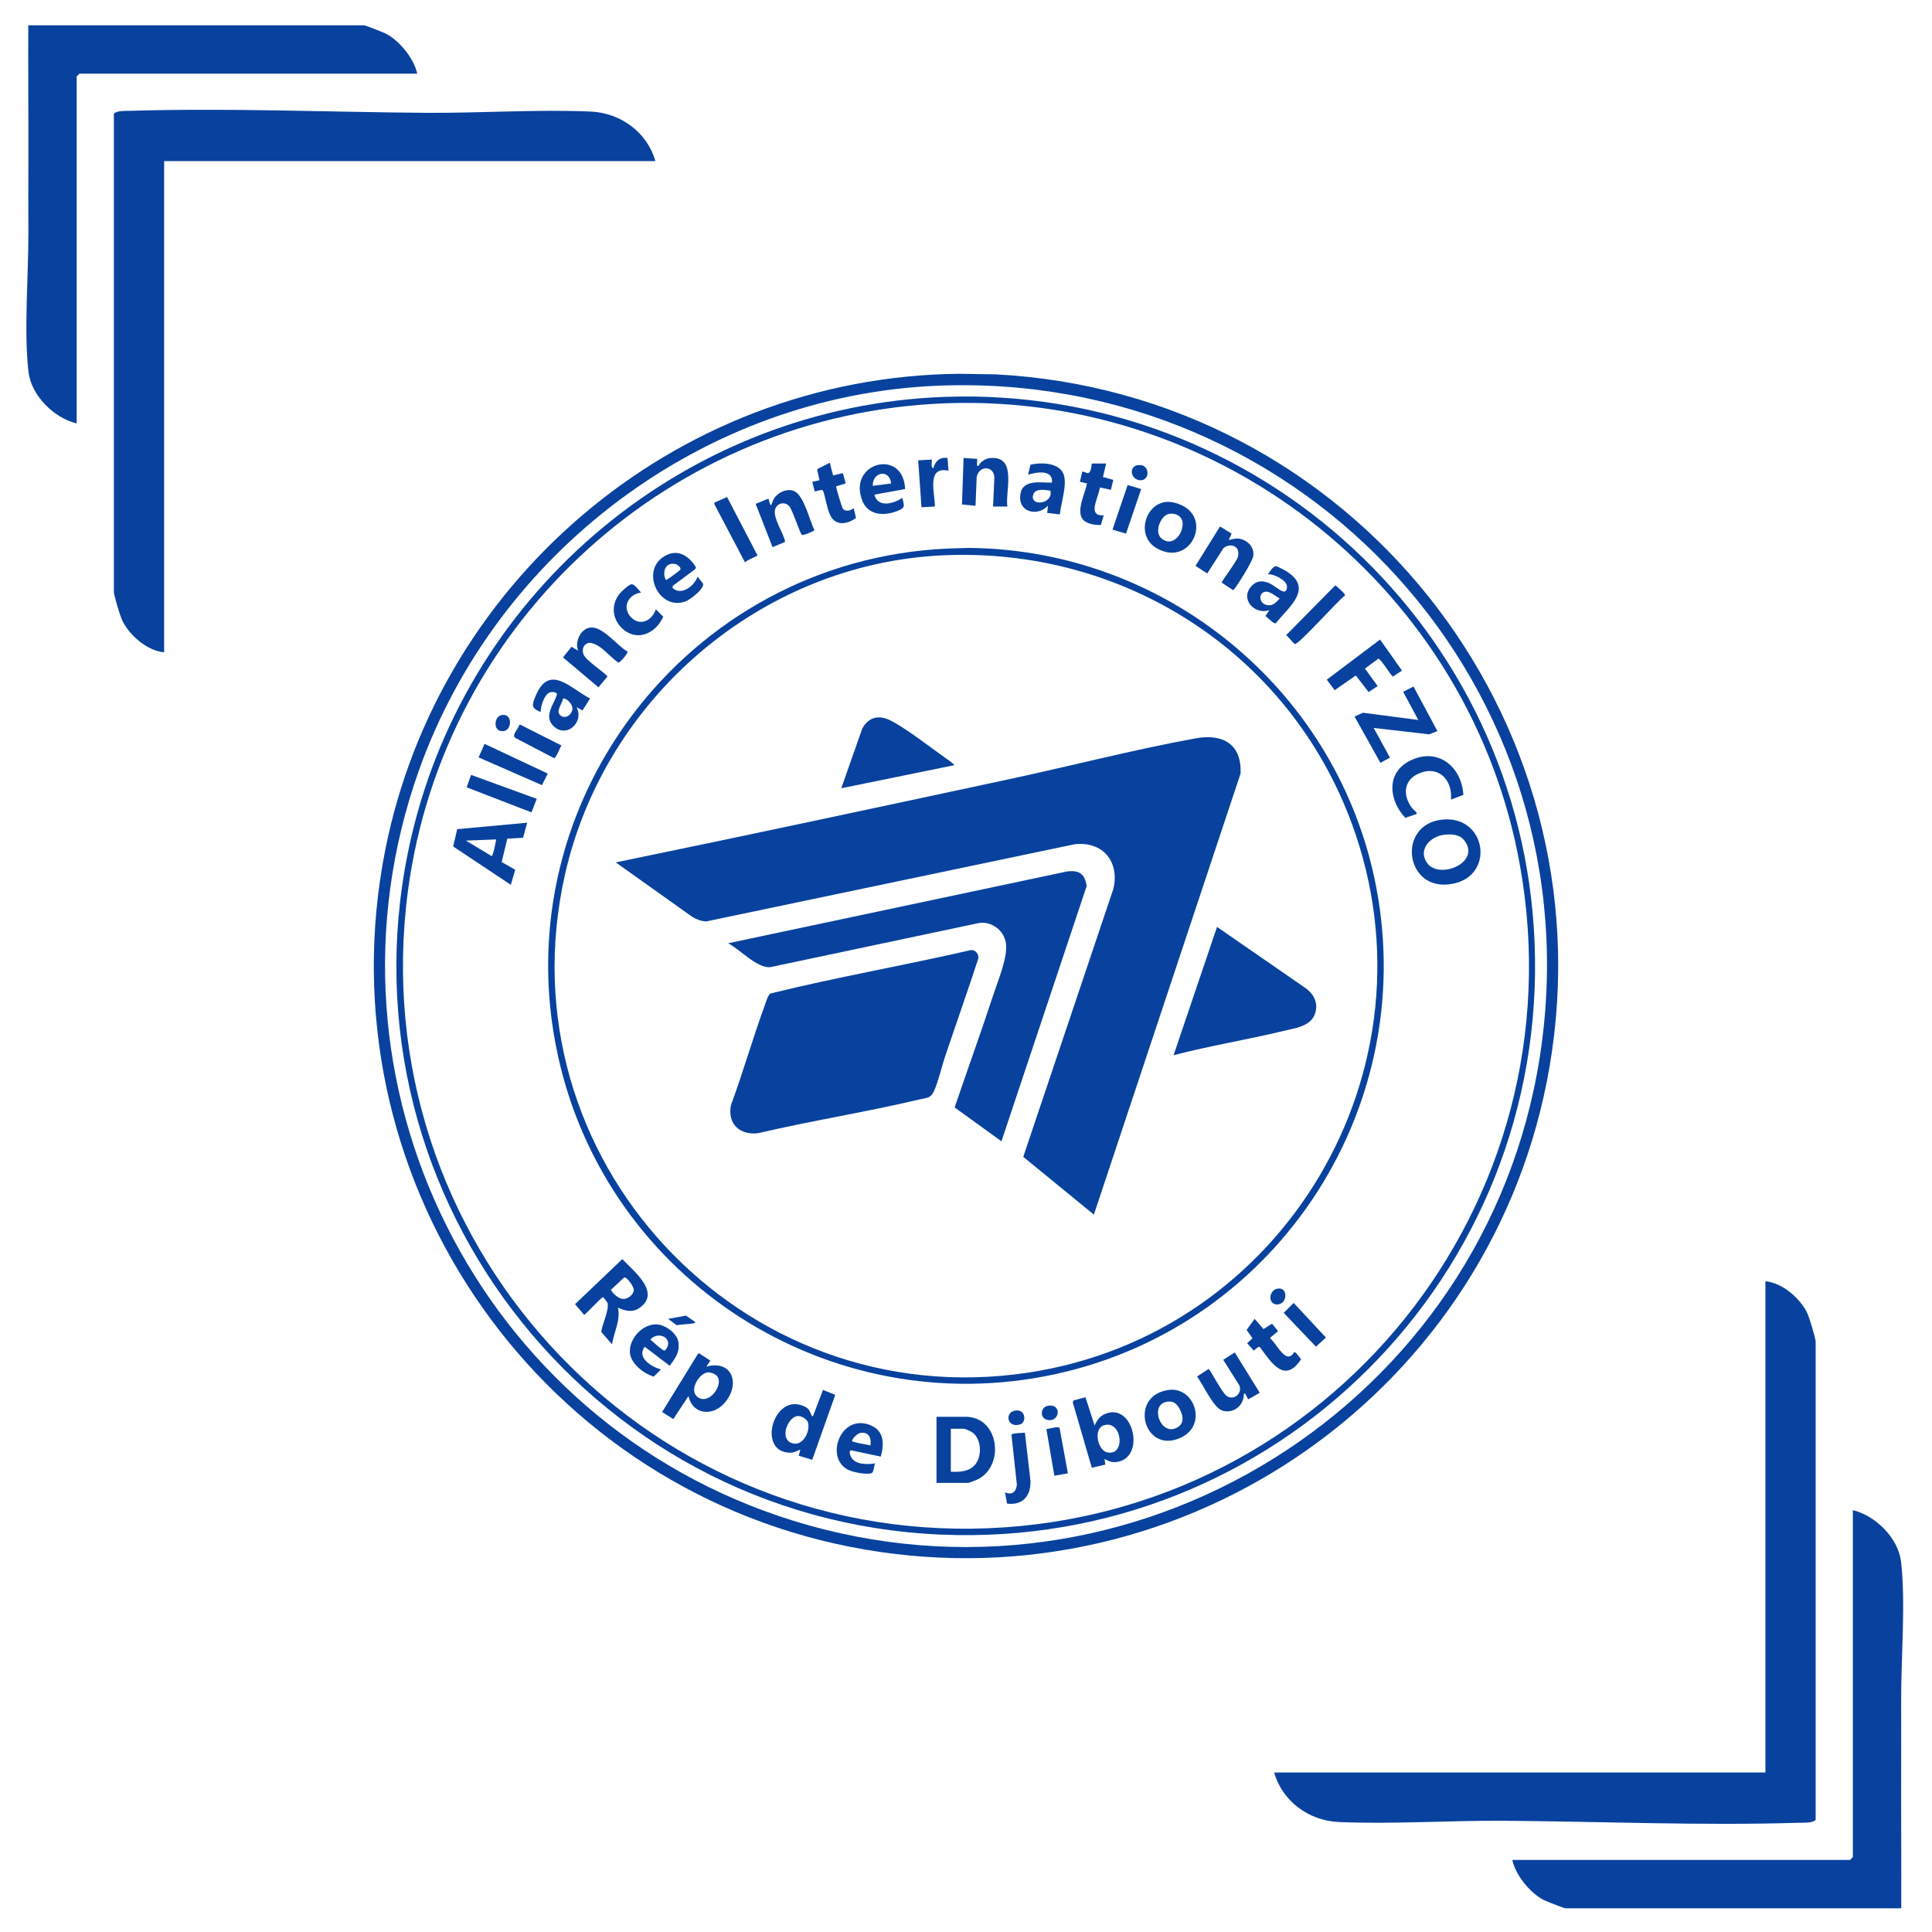 <?xml version="1.0" encoding="UTF-8"?>
<svg id="Layer_2" data-name="Layer 2" xmlns="http://www.w3.org/2000/svg" viewBox="0 0 1936.61 1936.61">
  <defs>
    <style>
      .cls-1 {
        fill: #fff;
      }

      .cls-2 {
        fill: #08429e;
      }
    </style>
  </defs>
  <g id="Layer_1-2" data-name="Layer 1">
    <g>
      <rect class="cls-1" width="1936.61" height="1936.61"/>
      <g>
        <g>
          <path class="cls-2" d="M1096.5,1217.5l-70.81-57.89,90.39-268.8c6.37-27.15-10.74-47.81-38.94-44.53l-369.24,77.34c-4.97-.23-9.73-1.97-13.91-4.52l-76.75-54.64c131.46-27.07,262.71-55.19,393.95-83.33,61.94-13.28,125.35-29.74,187.4-41.05,27.09-4.94,46.3,5.86,44.92,35.34l-147.01,442.09Z"/>
          <path class="cls-2" d="M972.53,952.49c4.95-1,9.2,3.99,7.97,8.8-10.58,32.33-21.93,64.4-32.79,96.64-3.65,10.83-6.73,24.48-10.95,34.58-3.68,8.8-7.36,7.72-15.84,9.72-53.34,12.63-107.81,21.2-161.2,33.7-18.24,2-30.48-9.17-27.1-27.9,12.19-33.07,21.86-67.16,33.96-100.24,1.17-3.21,3.14-10.25,5.65-11.92,66.32-16.35,133.73-28.07,200.31-43.38Z"/>
          <path class="cls-2" d="M1003.83,1144.01l-46.92-33.93c12.87-37.82,26.5-75.46,38.96-113.43,4.59-13.97,14.64-37.52,12.41-51.58-1.99-12.54-14.42-21.88-27.1-19.83l-209.51,44.33c-13.79.31-29.78-17.82-41.8-24.05l340.1-72.07c12.1-1.25,17.27,2.54,19.35,14.56l-85.48,256.01Z"/>
          <path class="cls-2" d="M1176.38,1057.73l43.55-128.6,86.9,60.06c9.49,6.14,15.2,15.46,11.31,26.99-4.28,12.66-20.19,14.48-31.52,17.21-36.56,8.8-73.84,14.86-110.24,24.34Z"/>
          <path class="cls-2" d="M956.72,766.98l-113.43,23.16,20.87-59.4c6.21-12.17,17.05-14.49,28.9-8.33,16.49,8.56,39.95,27.06,55.92,38.34,2.59,1.83,5.78,3.78,7.74,6.24Z"/>
        </g>
        <g>
          <path class="cls-2" d="M960.93,374.69l36.52.53c355.57,18.12,616.3,342.58,555.7,694.66-55.45,322.16-363.02,539-686.39,483.34-322.16-55.45-539-363.02-483.34-686.39,48.23-280.19,292.31-489.16,577.52-492.14ZM939.38,386.66c-233.82,9.78-441.66,166.72-519.51,385.7-111.09,312.51,60.23,653.82,374.58,751.78,340.1,105.98,695.43-115.92,749.24-466.12,56.4-367.08-235.24-686.79-604.31-671.36Z"/>
          <path class="cls-2" d="M946.56,397.84c314.18-11.41,578.65,232.23,591.67,546.16,13.9,335.18-259.85,608.68-595.07,594.27-356.06-15.31-611.62-350.67-530.88-699.24,57.78-249.46,277.45-431.86,534.27-441.19ZM948.96,404.22c-274.77,9.66-504.4,217.02-540.14,489.6-45.53,347.31,231.7,652,581.42,638.09,342.73-13.63,593.95-325.5,533.37-664.3-49.07-274.43-295.32-473.22-574.65-463.4Z"/>
          <path class="cls-2" d="M962.53,549.5l9.38-.27c194.96,2.02,364.18,139.55,405.49,329.7,49.17,226.32-94.48,449.6-319.7,498.53-226.32,49.17-449.6-94.48-498.53-319.7-56.37-259.49,139.48-504.33,403.36-508.26ZM944.17,556.69c-181.78,8.77-337.99,143.56-377.82,319.85-64.08,283.63,176.2,542.44,463.55,499.47,256.97-38.43,415.29-304.52,325.33-549.95-62.88-171.53-228.46-278.19-411.06-269.37Z"/>
          <path class="cls-2" d="M938.74,1486.41v-66.25h29.14c33.11,0,39.5,47.38,13.42,62.11-1.73.98-9.55,4.15-11.02,4.15h-31.53ZM953.11,1475.24c8.75.4,18.91.02,24.74-7.59,6.59-8.59,6.04-25.26-3.24-31.87-1.3-.93-7.09-3.64-8.33-3.64h-13.17v43.11Z"/>
          <path class="cls-2" d="M1444.64,821.68c44.62-5.62,54.67,54.66,12.84,63.93-48.77,10.8-58.32-58.2-12.84-63.93ZM1447.03,836.84c-13.54,1.84-25.82,14.78-16.58,28.14,11.67,16.86,53.71.28,37.87-21.91-4.89-6.85-13.55-7.28-21.29-6.23Z"/>
          <path class="cls-2" d="M619.45,1310.8c2.74,12.37-3.97,24.61-5.99,36.71l-10.8-12.39c.83-7.59,8.35-22.34,6.24-29.36-.09-.3-3.55-4.8-3.81-4.98-1.19-.79-1.21-.17-2.04.4-2.59,1.8-16.32,16.77-17.54,16.77l-9.12-10.65,47.44-45.2c10.84,11.74,39.06,33.2,17.56,48.68-7.24,5.21-14.41,3.39-21.95,0ZM625.59,1280.55l-13.27,12.4c2.3,3.93,7.67,8.95,12.34,9.1,4.74.16,10.63-4.3,10.64-9.21,0-2.96-6.68-13.08-9.71-12.29Z"/>
          <path class="cls-2" d="M528.44,824.67l-4.1,15.05-15.83.94-5.65,23.46,13.58,7.69-4.39,15.12-57.79-38.43,4.03-17.35,70.14-6.48ZM497.31,841.43l-30.33,1.19,25.92,15.57c1.28-.28,4.23-14.35,4.41-16.76Z"/>
          <path class="cls-2" d="M1107.18,1462.47l.8,5.58-13.57,3.2-19.01-65.28.64-2.18,12.02-3.25,9.15,28.39c2.58-5.81,5.6-9.91,11.81-12.12,27.57-9.85,39.42,44.71,10.34,48.65-5.34.72-7.64-.79-12.16-2.98ZM1107.75,1428.33c-12.6,2.59-7.62,25.15,1.76,27.41,18.79,4.52,15.64-30.98-1.76-27.41Z"/>
          <path class="cls-2" d="M814.18,1463.23l-13.54-3.97,1.6-6.37c-4.2,2.02-6.64,3.51-11.59,3.23-31.75-1.83-15.14-60.43,15.34-46.49,5.14,2.35,5.13,4.16,7.36,8.6.43.85-.41,1.5,1.66,1.13l9.96-26.15,12.29,4.98-23.07,65.05ZM798.85,1419.51c-9.29,1.75-17.11,21.65-6.2,26.6,11.39,5.16,19.57-10.3,17.4-19.79-.92-4.03-7.14-7.57-11.2-6.8Z"/>
          <path class="cls-2" d="M708.05,1369.86c26.97-7.24,34.46,19,17.58,37.15-12.16,13.08-31.45,10.63-35.54-7.6l-15.17,23.06-11.2-7.09,35.92-58.36,1.26-.41,11.12,7.27-3.98,5.98ZM709.46,1375.6c-8.42.97-18.29,16.74-11.33,23.74,11.39,11.46,29.11-12.21,19.91-20.71-1.71-1.58-6.25-3.3-8.59-3.03Z"/>
          <path class="cls-2" d="M1416.88,688.16l23.96,44.69-8.34,3.24-55.52-6.41,15.98,29.17c.19,1.48-.3.95-1.02,1.37-2.68,1.53-5.58,2.8-8.19,4.49l-25.99-46.5,8.44-3.77,55.48,7.25-15.19-28.3,10.39-5.22Z"/>
          <path class="cls-2" d="M1454.42,801.51c1.79-19.94-12.73-34.99-32.73-25.94-15.07,6.82-15.58,22.07-6.37,34.3.88,1.16,5.63,4.82,4.77,6l-11.4,3.9c-16.34-17.06-19.66-44.79,4.19-57,27.8-14.24,52.24,5.18,53.99,33.99l-12.44,4.76Z"/>
          <path class="cls-2" d="M1168.45,503.18c6.13-.74,14.04,1.79,19.29,5.05,26.21,16.29,3.24,60.41-28.93,40.9-20.07-12.17-11.16-43.43,9.64-45.95ZM1171.61,515.13c-8.05,1.67-15.04,18.15-7.37,24.57,11.15,9.34,21.94-4.62,21.21-15.61-.46-6.9-7.49-10.28-13.83-8.96Z"/>
          <path class="cls-2" d="M1171.64,1393.23c25.84-3.4,39.64,36.11,10.86,48.37-36.51,15.55-51.38-43.04-10.86-48.37ZM1169.22,1405.18c-17.13,3.16-5.64,35.52,11.16,25.52,7.68-4.57,5.19-13.48,1.19-19.88-3.09-4.94-6.44-6.73-12.35-5.64Z"/>
          <path class="cls-2" d="M1383.35,641.07l22,31.14-9.22,6.01c-2.65-2.17-12.23-18.25-14.6-17.89l-13.31,9.87,12.74,17.5-9.08,5.99-12.84-16.56-21.19,14.68-7.92-10.5,53.43-40.24Z"/>
          <path class="cls-2" d="M628.91,653.14c.94,1.64-7.59,11.26-8.95,11.01-9.61-5.99-17.8-19.16-29.59-19.86-5.48,1.44-7.04,6.02-5.67,11.17,1.65,6.23,24,20.44,24.17,22.71l-8.98,10.77-35.52-29.95,8.48-10.69,6.68,3.92c-3.62-8.98,2.5-22.15,12.37-23.17,12.47-1.29,26.71,18.21,37.02,24.07Z"/>
          <path class="cls-2" d="M1231.7,541.28c6.13-1.45,9.92-2.58,15.88.48s9.73,8.8,8.67,15.69c-.83,5.36-14.67,27.4-18.61,32.47-.48.62-.88,1.28-1.66,1.58l-11.4-7.51c0-1.53,15.06-21.11,16.31-25.92,2.66-10.26-6.67-14.39-14.4-8.81l-16.37,25.55-11.76-7.57,24.56-39.52,11.62,7.18-2.85,6.38Z"/>
          <path class="cls-2" d="M774.37,548.41l-16.89-43.33,12.83-5.3c3.01,12.05,2.51,4.78,5.72-.27,3.82-5.99,13.06-10.24,19.83-7.31,10.3,4.46,15.48,29.6,20.57,39.14-.15,1.01-11.29,5.65-12.6,4.81-1.81-1.15-9.07-23.95-12.4-28.34-3.94-5.18-11.83-3.92-14.12,1.76-3.55,8.82,8.22,24.44,9.71,33.6l-12.64,5.26Z"/>
          <path class="cls-2" d="M995.42,507.76l1.29-27.67c.86-13.32-15.17-14.43-17.7-1.91l-1.15,28.79-13.59-1.26,1.61-46.64,13.49.89c.82.96-1.22,7.89,1.28,7.1.6-.19.85-1.71,1.56-2.41,3.96-3.93,7.06-5.62,12.82-5.62,24.36,0,12.39,34.13,14.77,48.74h-14.37Z"/>
          <path class="cls-2" d="M1262.74,1396.11l-11.43,6.53c-.91-.06-2.94-7.36-4.43-5.64.06,11.34-9.49,19.86-20.81,17.22-9.79-2.28-19.93-26.59-26.24-34.39l11.54-7.55c1.61.12,13.13,23.08,17.94,26.74,7.15,5.43,15.93-1.84,13.21-10.02l-16.37-25.92,11.57-7.42,25.04,40.46Z"/>
          <path class="cls-2" d="M699.28,578.01l5.45,6.96c1.46,5.32-13.08,16.24-17.69,17.92-27.4,10.02-46.65-33.35-18.65-46.59,12.6-5.96,22.92,1.98,29.31,12.52l-1.22,2.01-22,16.32-.4,2.05c8.92,8.61,22.03-2.13,25.2-11.19ZM667.35,581.2c1.19.34,1.37-.4,2.03-.76,1.6-.87,11.53-8.13,12.38-9.18,1.73-2.15-2.62-5.39-4.6-5.85-10.06-2.32-13.7,7.89-9.81,15.79Z"/>
          <path class="cls-2" d="M882.86,1460.07l-29.81-6.32c-2.45.76-.85,4.73-.12,6.32,3.79,8.32,16.74,8.14,24.34,6.77-1.43,2.2-1.05,8.96-3.71,9.86-4.92,1.67-17.98-.81-22.92-3.16-24.88-11.83-7.67-58.31,22.95-44.5,12.94,5.83,12.6,19.21,9.28,31.03ZM872.48,1448.89c1.31-7.16-1.64-13.79-9.76-12.62-2.8.4-7.77,4.82-8.49,7.55-.39,1.45.41,1.1,1.49,1.45,5.19,1.65,11.42,2.25,16.76,3.62Z"/>
          <path class="cls-2" d="M876.48,495.79c3.22,13.48,19.59,9.22,27.93,3.19,2.26,8.57,3.19,10.06-5.37,13.38-13.46,5.22-29.27,4.08-34.91-11-14.21-37.94,41.41-52.46,43.14-11.13l-30.78,5.57ZM893.25,484.61c-1.46-15.06-19.08-11.41-18.37,2.4l18.37-2.4Z"/>
          <path class="cls-2" d="M1272.41,611.54c-15.12,5.33-30.12-11.56-17.59-24.39,4.57-4.68,9.25-5.29,15.42-3.38,5.54,1.72,11.47,7.68,15.73,9.07,3.47,1.13,4.35-2.84,4-5.59-.77-5.97-13.42-12.15-19.14-11.65,1.92-2.24,5.12-8.17,8.31-7.99,1.39.08,9.17,4.22,10.79,5.27,27,17.47,1.57,35.72-11.13,51.87-1.97,1-8.35-5.93-10.33-7.32l3.96-5.89ZM1267.39,593.34c-5.89,1.74-5.11,10.7,1.24,12.79,6.63,2.18,9.99-1.76,14.14-6.17-4.35-2.36-10.2-8.15-15.38-6.62Z"/>
          <path class="cls-2" d="M671.32,1369.06l-25.05-19.1c-8.47,10.86,6.92,20.38,16.28,22.69l-7.23,7.25c-10.03-2.94-23.03-12.93-23.89-24.02-1.07-13.84,12.51-28.8,26.69-28.35,8.5.27,20.35,8.75,21.81,17.37,1.8,10.63-2.89,16.18-8.61,24.15ZM658.34,1338.92c-1.46.27-6.53,2.5-6.16,4.19,3.54,2.6,6.87,6.3,10.45,8.72,1.02.68,2.56,2.45,3.92,1.74.96-.5,2.8-3.91,3.02-5.05,1.33-6.76-4.99-10.73-11.22-9.6Z"/>
          <path class="cls-2" d="M591.5,700.15l-7.58,11.95-5.99-3.17c8.06,15.13-10.56,32.02-23.57,18.38-9.34-9.8.73-21.18,3.8-30.64.95-2.93-4.11-3.23-6.11-2.88-6.16,1.07-10.31,14.35-10.04,19.93-10.04-4.06-8.81-7.08-5.17-15.95,13.72-33.38,35.02-7.47,54.67,2.39ZM564.37,700.14c-.54,5.08-8.34,13.38-1.93,17.48,5.56,3.55,11.84-2.61,11.33-8.11-.36-3.86-5.29-9.61-9.4-9.37Z"/>
          <path class="cls-2" d="M1062.4,515.66l-12.7-1.52.79-7.18c-10.86,11.34-30.31,6.4-27.72-11.37,2.27-15.61,20.47-11.6,31.72-11.78,1.29-13.51-15.44-10.65-23.95-7.99l2.36-10.01c9.9-2.39,27.31-2.3,32.62,8.16,5.2,10.27-2.26,30.3-3.12,41.68ZM1052.89,491.8c-5.12-.59-15.12-2.72-17.21,3.95-3.88,12.35,20.39,9.79,17.21-3.95Z"/>
          <path class="cls-2" d="M1297.17,1355.5c1.6-1.14,5.77,5.97,7.09,6.89-16.64,25.34-29.97,3.29-41.41-12.13-1.6-1.05-4.7,2.75-6.12,3.57l-6.64-7.43,5.41-4.87-5.91-8.44,8.05-11.11,8.89,10.26,8.56-5.4,6.1,7.47-7.95,6.5.33,1.11c6.29,5.09,15.66,26.89,23.6,13.58Z"/>
          <path class="cls-2" d="M831.77,463.85l3.28,12.7,9.84-2.28,2.83,10.3-9.61,2.91c-.2,1.21,5.85,21.47,6.87,22.63,2.62,2.98,8.09,1.77,10.74-.77l2.33,9.85c-8.82,6.54-20.88,8.4-26.09-3.25-3.25-7.27-4.32-16.59-6.96-24.19l-1.42-.65-6.96,1.47-2.4-9.57,7.2-1.61-2.34-11.1,12.71-6.46Z"/>
          <path class="cls-2" d="M1108.77,464.65l-3.17,13.53,10.35,2.82-2.39,9.99-11.14-2.37c-.6,9.32-13.6,29.15,3.96,27.92l-2.88,9.62c-5.72.53-15.06-1.08-18.55-6.15-6.07-8.8,2.87-25.74,4.68-35.4l-7.13-1.66,2.31-10c1.16-.81,3.72,1.18,5.31,1.26,3.58.18,3.76-6.7,4.3-9.57h14.37Z"/>
          <path class="cls-2" d="M642.59,593.96c-12.61,1.62-19.7,14.76-10.01,24.78,9.23,9.55,21.36,3.02,24.78-8.02l7.45,7.44c-6.81,15.63-24.55,25.13-39.37,13.3-11.35-9.07-13.63-24.14-4.74-35.83,2.03-2.67,8.71-8.85,11.76-9.86,3.29-1.09,7.69,5.83,10.13,8.19Z"/>
          <path class="cls-2" d="M1027.34,1436.13l5.59,48.29c.45,15.13-7.85,24.7-23.45,22.79l-2.08-11.22c7.17,2.85,11.1-.47,11.9-7.66l-5.42-50.1c.65-1.94,10.98-1.78,13.46-2.1Z"/>
          <polygon class="cls-2" points="538.02 800.73 532.77 814.31 467.78 789.21 472.18 776.75 538.02 800.73"/>
          <polygon class="cls-2" points="479.75 759.2 485.73 745.65 549.1 775.43 543.23 787.04 479.75 759.2"/>
          <path class="cls-2" d="M1338.38,586.84c.73-.13,9.02,7.76,9.52,8.73.32.61.53.98,0,1.58-6.1,4.11-46.84,49.93-49.93,48.35-2.29-1.17-6.21-7.11-8.77-8.83l49.19-49.83Z"/>
          <path class="cls-2" d="M728.79,498.18l30.25,57.99c.43,1.55-.24.87-.93,1.26-3.74,2.12-7.98,3.41-11.36,6.2l-30.58-58.05-.09-1.75,12.71-5.65Z"/>
          <path class="cls-2" d="M949.83,459.16l.88,12.68c-22.5-4.94-13.45,23.13-13.56,35.92l-13.46.68-3.31-46.99,13.58-.8c.67.66-1.42,8.05,1.58,8.78,1.69-7.08,6.7-11.67,14.29-10.28Z"/>
          <path class="cls-2" d="M562.77,747.25c-1.53,1.95-5.26,12.87-7.44,12.66l-38.33-19.99c-5.04-2.86,2.96-9.31,3.52-13.39l1.08-.06,41.16,20.78Z"/>
          <polygon class="cls-2" points="1296.76 1306.02 1329.07 1340.73 1319.11 1349.9 1286.79 1315.99 1296.76 1306.02"/>
          <polygon class="cls-2" points="1143.9 490.21 1128.72 534.9 1115.15 530.9 1130.33 486.2 1143.9 490.21"/>
          <path class="cls-2" d="M1070.46,1476.83l-13.57,2.4-8.03-46.71c2.58-.18,11.86-3.19,13.24-1.21l8.35,45.53Z"/>
          <path class="cls-2" d="M1139.67,466.42c13.1-2.95,13.87,15.68,3.12,14.97-9.42-.62-11.22-13.15-3.12-14.97Z"/>
          <path class="cls-2" d="M1280.17,1291.79c11.12-2.46,10.72,15.11.57,15.78-9.9.65-9.39-13.83-.57-15.78Z"/>
          <path class="cls-2" d="M1050.29,1409.18c14.93-2.7,11.98,17.95-1.43,13.81-6.53-2.01-6.01-12.47,1.43-13.81Z"/>
          <path class="cls-2" d="M501.87,717.06c12.51-3.77,12.24,17.26.7,15.78-8.63-1.1-6.73-13.97-.7-15.78Z"/>
          <path class="cls-2" d="M1017.57,1413.95c10.8-1.79,11.55,11.82,5.03,13.84-13.13,4.06-15.95-12.03-5.03-13.84Z"/>
          <path class="cls-2" d="M696.87,1325.18c.12,1.19-2.04,1.39-2.86,1.51-5.08.76-10.69.75-15.83,1.67l-8.44-6.37,17.91-3.22,9.22,6.41Z"/>
        </g>
      </g>
      <g>
        <path class="cls-2" d="M164.52,653.83V161.49h492.43c-8.2-28.91-34.89-48.32-64.67-49.65-53.16-2.36-111.67,1.65-165.78,1.25-97.63-.72-197.02-4.98-294.74-2.02-5.42.16-14.19-.47-17.61,2.86v479.28c0,3.32,6.09,23.45,7.88,27.56,6.68,15.34,25.51,31.81,42.48,33.05Z"/>
        <path class="cls-2" d="M28.36,25.36c-.18,45.69.21,91.43.09,137.14-.06,23.29-.08,47.22,0,70.72.14,42.24-4.67,99.57.13,139.74,2.83,23.65,25.64,46.09,48.29,51.49V76.64l2.8-2.8h338.55c-3.18-15.12-17.96-33.3-31.61-40.19-2.46-1.24-20.4-8.29-21.55-8.29H28.36Z"/>
      </g>
      <g>
        <path class="cls-2" d="M1769.62,1284.39v492.33h-492.43c8.2,28.91,34.89,48.32,64.67,49.65,53.16,2.36,111.67-1.65,165.78-1.25,97.63.72,197.02,4.98,294.74,2.02,5.42-.16,14.19.47,17.61-2.86v-479.28c0-3.32-6.09-23.45-7.88-27.56-6.68-15.34-25.51-31.81-42.48-33.05Z"/>
        <path class="cls-2" d="M1905.78,1912.86c.18-45.69-.21-91.43-.09-137.14.06-23.29.08-47.22,0-70.72-.14-42.24,4.67-99.57-.13-139.74-2.83-23.65-25.64-46.09-48.29-51.49v347.8l-2.8,2.8h-338.55c3.18,15.12,17.96,33.3,31.61,40.19,2.46,1.24,20.4,8.29,21.55,8.29h336.68Z"/>
      </g>
    </g>
  </g>
</svg>